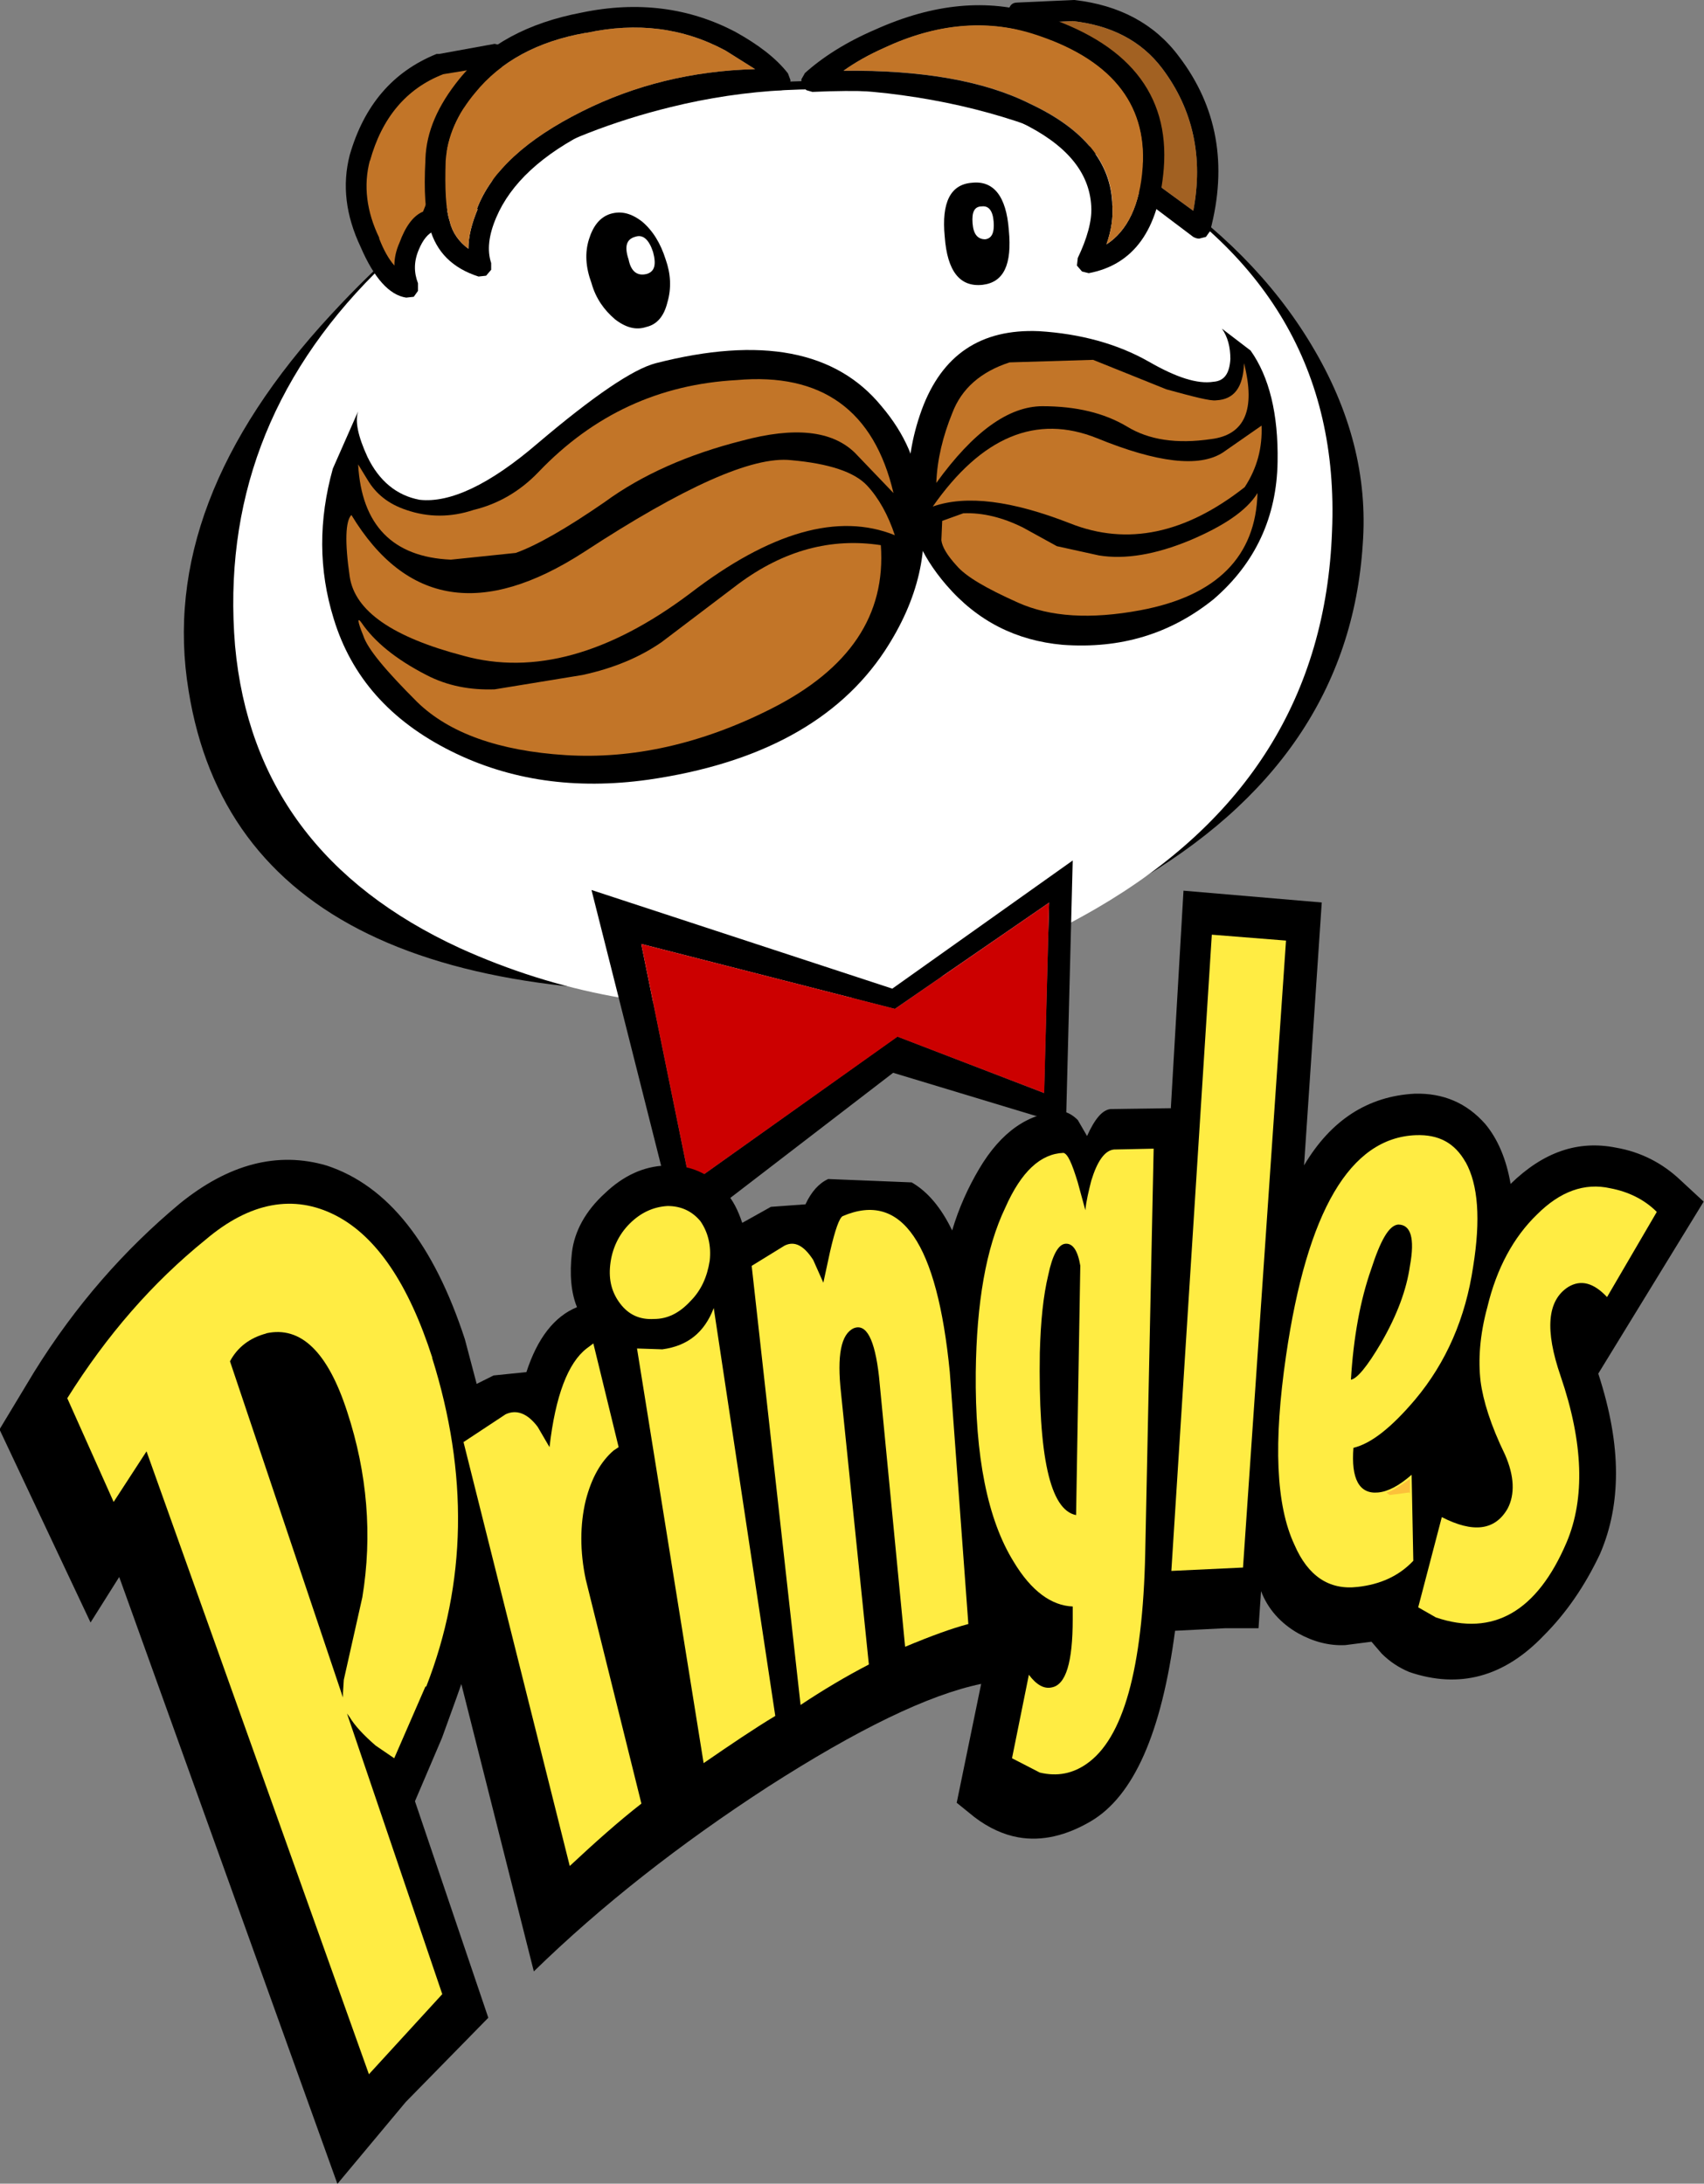 <?xml version="1.0" encoding="UTF-8"?>
<svg xmlns="http://www.w3.org/2000/svg" id="Layer_2" viewBox="0 0 101.06 129.5">
  <rect x="0" y="0" width="101.06" height="129.5" fill="#808080" stroke="none"/>
  <defs>
    <style>.cls-1{fill:none;stroke:#036;stroke-linecap:round;stroke-linejoin:round;stroke-width:1px;}.cls-2,.cls-3,.cls-4,.cls-5,.cls-6,.cls-7,.cls-8{stroke-width:0px;}.cls-3{fill:#c00;}.cls-4{fill:#c27528;}.cls-5{fill:#a26122;}.cls-6{fill:#fff;}.cls-7{fill:#ffec43;}.cls-8{fill:#fcc13a;}</style>
  </defs>
  <g id="Layer_1-2">
    <path class="cls-1" d="m62.93,20.84c-2.3-.65-4.3.3-5.95,2.85-.8,1.3-1.4,2.65-1.8,4.1"></path>
    <path class="cls-2" d="m68.27,10.8c-4.15-2.75-8.75-4.6-13.75-5.45-5.4-.95-10.74-.65-15.99.85-6.75,1.95-13.04,6.1-18.89,12.45-6.85,7.4-9.7,14.84-8.45,22.34,2.15,13.34,14.19,19.19,36.14,17.59,6.95-.45,13.49-2.5,19.74-6.1,8.65-4.95,13.2-11.7,13.75-20.19.3-4-.7-7.95-3.05-11.85-2.25-3.75-5.45-6.95-9.5-9.65h0Z"></path>
    <path class="cls-6" d="m53.53,5.65c-4.7-.65-9.3-.4-13.75.7-6.75,1.65-12.6,4.9-17.54,9.85-6.25,6.25-9,13.64-8.3,22.09.75,8.2,5.2,14.19,13.34,17.94,5.85,2.65,12.05,3.8,18.54,3.45,6.75-.35,13.15-2.3,19.19-5.8,8.95-5.2,13.64-12.64,13.99-22.39.4-9.45-3.85-16.64-12.69-21.64-3.8-2.15-8.05-3.55-12.79-4.2h0Z"></path>
    <path class="cls-4" d="m24.49,14.54c.3-.85.7-1.35,1.25-1.5l3.9-9.85-3.3.55c-2.45.95-4.05,2.8-4.8,5.55-.45,1.65-.25,3.3.6,5.05.7,1.6,1.45,2.5,2.3,2.65-.3-.75-.3-1.6.05-2.45h0Z"></path>
    <path class="cls-2" d="m29.74,2.7l-.4-.1-3.3.6h-.15c-2.6,1.05-4.3,3.05-5.15,6-.45,1.75-.25,3.55.65,5.45.8,1.85,1.7,2.85,2.7,3l.45-.05.25-.35v-.45c-.25-.65-.25-1.3.05-2,.25-.6.55-.95.9-1.1l.2-.15.15-.25,3.9-9.85v-.45l-.25-.3h0Zm-3.45,1.7l2.15-.35-3.35,8.5c-.6.25-1.05.9-1.4,1.85-.2.45-.3.9-.3,1.35-.35-.4-.65-.95-.9-1.6v-.05c-.75-1.55-.95-3.1-.55-4.6v.05c.7-2.55,2.15-4.3,4.35-5.15h0Z"></path>
    <path class="cls-2" d="m63.72,0h-.05l-3.3.15c-.2,0-.35.05-.45.2l-.2.35c0,.15.05.3.15.45l8.1,10.8.15.1,2.65,2c.1.05.2.1.35.1l.4-.1.25-.35c1.05-3.95.4-7.4-1.85-10.35-1.45-1.95-3.55-3.05-6.2-3.35h0Zm-2.15,1.35l2.05-.1c2.25.25,4.05,1.15,5.3,2.8,1.85,2.45,2.45,5.3,1.85,8.45l-1.85-1.35-7.35-9.8h0Z"></path>
    <path class="cls-5" d="m63.62,1.25l-2.05.1,7.35,9.8,1.85,1.35c.6-3.15,0-6-1.85-8.45-1.25-1.65-3.05-2.55-5.3-2.8h0Z"></path>
    <path class="cls-2" d="m47.73,4.35l-.2.35v.35l.3.3.35.1c5.35-.25,9.45.35,12.34,1.8,2.7,1.3,4.1,2.95,4.2,5,.05.85-.25,1.9-.8,3.05l-.05.45.3.35.4.1c2.65-.5,4.15-2.55,4.45-6.2.35-4.45-2.15-7.5-7.45-9.15-3-.95-6.2-.65-9.65.9-1.75.75-3.15,1.65-4.2,2.6h0Zm17.89,10.15c.3-.85.4-1.6.35-2.3-.05-2.55-1.7-4.55-4.9-6.05-2.7-1.35-6.4-2-11.05-1.95.7-.5,1.5-.95,2.4-1.35,3.1-1.45,6.05-1.7,8.79-.85,4.6,1.45,6.8,4.1,6.55,7.9-.15,2.25-.9,3.8-2.15,4.6h0Z"></path>
    <path class="cls-4" d="m65.97,12.19c.05.7-.05,1.45-.35,2.3,1.25-.8,2-2.35,2.15-4.6.25-3.8-1.95-6.45-6.55-7.9-2.75-.85-5.7-.6-8.79.85-.9.4-1.7.85-2.4,1.35,4.65-.05,8.35.6,11.05,1.95,3.2,1.5,4.85,3.5,4.9,6.05h0Z"></path>
    <path class="cls-2" d="m46.73,4.35c-.7-.9-1.75-1.7-3.1-2.45-2.75-1.45-5.8-1.85-9.15-1.15-3.15.6-5.6,1.9-7.25,3.95-1.25,1.55-1.95,3.1-2,4.75v.05c-.1,1.85,0,3.15.25,4,.4,1.45,1.35,2.4,2.9,2.9l.45-.05.3-.35v-.4c-.25-.75-.15-1.65.3-2.7.85-2,2.7-3.75,5.65-5.2,3.35-1.65,7.1-2.45,11.2-2.35.15,0,.25-.05.4-.15.15-.1.2-.25.2-.45l-.15-.4h0Zm-3.7-1.35l1.75,1.1c-3.75.1-7.15.95-10.25,2.5-3.3,1.65-5.4,3.55-6.25,5.8h.05c-.35.85-.55,1.6-.55,2.35-.55-.4-.95-.95-1.1-1.6-.25-.75-.3-1.95-.25-3.6.1-1.45.7-2.8,1.75-4.05,1.5-1.85,3.7-3.05,6.55-3.55h.05c3-.65,5.75-.3,8.25,1.05h0Z"></path>
    <path class="cls-4" d="m44.78,4.1l-1.75-1.1c-2.5-1.35-5.25-1.7-8.25-1.05h-.05c-2.85.5-5.05,1.7-6.55,3.55-1.05,1.25-1.65,2.6-1.75,4.05-.05,1.65,0,2.85.25,3.6.15.65.55,1.2,1.1,1.6,0-.75.2-1.5.55-2.35h-.05c.85-2.25,2.95-4.15,6.25-5.8,3.1-1.55,6.5-2.4,10.25-2.5h0Z"></path>
    <path class="cls-2" d="m68.12,21.44c-1.85-1.05-4.05-1.65-6.5-1.8-3.45-.15-5.75,1.4-6.95,4.65-.6,1.65-.85,3.25-.8,4.9-.05,1.85.7,3.7,2.25,5.5,1.85,2.15,4.15,3.3,6.9,3.55,3.45.25,6.4-.65,8.95-2.7,2.5-2.15,3.75-4.9,3.8-8.15.05-2.85-.5-5.05-1.6-6.6l-1.7-1.3c.35.5.5,1.1.5,1.8-.05.85-.35,1.3-1,1.35-.95.15-2.2-.25-3.85-1.2h0Z"></path>
    <path class="cls-2" d="m19.79,36.69c1.05,3.45,3.35,6.05,6.95,7.85,3.5,1.75,7.4,2.3,11.7,1.7,6.6-.95,11.3-3.5,14.04-7.65,2-3.05,2.7-6.1,2.1-9.15-.15-1.95-.9-3.7-2.3-5.35-2.7-3.3-7.15-4.15-13.39-2.55-1.35.35-3.7,1.95-7,4.75-2.85,2.45-5.2,3.55-7,3.35-1.35-.25-2.4-1.1-3.1-2.55-.55-1.2-.75-2.1-.55-2.7l-1.5,3.4c-.85,3.05-.85,6,.05,8.9h0Z"></path>
    <path class="cls-2" d="m63.22,66.72l.4-15.69-10.7,7.6-17.84-5.85,5.2,20.59,12.69-9.75,10.25,3.1h0Zm-1-13.2l-.3,11.3-8.7-3.35-12.29,8.75-2.9-14.24,15.04,3.85,9.15-6.3h0Z"></path>
    <polygon class="cls-3" points="61.93 64.82 62.22 53.53 53.08 59.83 38.03 55.98 40.93 70.22 53.23 61.48 61.93 64.82 61.93 64.82"></polygon>
    <path class="cls-2" d="m39.58,17.94c.25-.85.2-1.7-.1-2.55-.3-.95-.75-1.7-1.4-2.25-.65-.5-1.25-.65-1.9-.45-.6.2-1,.7-1.25,1.5s-.2,1.65.15,2.6c.25.9.75,1.6,1.4,2.15.65.5,1.25.65,1.85.45.65-.15,1.05-.65,1.25-1.45h0Z"></path>
    <path class="cls-2" d="m58.28,16.89c1.25-.15,1.75-1.2,1.55-3.25-.15-2-.9-2.95-2.2-2.8-1.25.1-1.8,1.15-1.6,3.2.15,2.05.9,3,2.25,2.85h0Z"></path>
    <path class="cls-6" d="m38.38,16.24c.45-.15.55-.55.35-1.3-.25-.75-.6-1.05-1.05-.9-.55.15-.65.6-.4,1.35.15.75.55,1,1.1.85h0Z"></path>
    <path class="cls-6" d="m58.43,14.19c.4-.05.55-.4.5-1.05-.05-.65-.3-.95-.7-.9-.45,0-.6.35-.55,1,.05.65.3.95.75.95h0Z"></path>
    <path class="cls-4" d="m21.79,28.44l-.55-.9c.2,3.6,2.05,5.5,5.5,5.65l3.85-.4c1.25-.45,3-1.45,5.25-3,2.25-1.65,5-2.85,8.15-3.65,3.15-.85,5.35-.6,6.7.7l2.3,2.4c-1.15-4.9-4.25-7.15-9.3-6.7-4.6.25-8.5,2.05-11.75,5.45-1.1,1.15-2.4,1.9-3.85,2.25-1.35.45-2.7.45-4,0-1.05-.35-1.8-.95-2.3-1.8h0Z"></path>
    <path class="cls-4" d="m20.74,34.19c.3,2.05,2.55,3.6,6.75,4.7,4.15,1.15,8.65-.1,13.44-3.7,4.75-3.65,8.8-4.8,12.14-3.45-.4-1.2-.95-2.2-1.65-2.95-.75-.8-2.25-1.3-4.5-1.5-2.3-.25-6.4,1.6-12.29,5.45-5.95,3.85-10.55,3.15-13.79-2.2-.35.35-.4,1.6-.1,3.65h0Z"></path>
    <path class="cls-4" d="m21.54,37.68c.25.8,1.35,2.1,3.2,3.95,1.9,1.85,4.85,2.9,8.8,3.15,3.95.25,8.05-.65,12.2-2.75,4.65-2.35,6.8-5.55,6.5-9.7-2.95-.45-5.75.3-8.45,2.3l-4.55,3.45c-1.3.9-2.85,1.55-4.7,1.95l-5.2.85c-1.45.05-2.8-.2-4.05-.85-1.85-.95-3.1-2-3.85-3.1-.25-.35-.25-.1.1.75h0Z"></path>
    <path class="cls-4" d="m61.83,24.09c2,0,3.65.4,5,1.2,1.3.8,2.95,1.05,5,.75,2-.25,2.65-1.75,1.95-4.5-.05,1.45-.6,2.15-1.65,2.2-.35.05-1.3-.2-2.95-.65l-4.35-1.75-4.95.15c-1.7.55-2.85,1.55-3.4,3-.55,1.35-.9,2.75-.95,4.15,2.2-3.05,4.3-4.55,6.3-4.55h0Z"></path>
    <path class="cls-4" d="m57.13,30.44l-1.25.45-.05,1.15c.05.4.35.9.9,1.5.55.65,1.75,1.35,3.65,2.2,1.9.85,4.3,1,7.25.45,4.55-.85,6.85-3.2,6.95-6.95-.65,1.05-2,1.95-4,2.8-2.05.85-3.85,1.15-5.4.9l-2.5-.55-2-1.1c-1.2-.6-2.4-.9-3.55-.85h0Z"></path>
    <path class="cls-4" d="m65.07,25.99c-3.6-1.45-6.85-.1-9.75,4.05,2-.7,4.7-.35,8.15,1,3.4,1.35,6.85.6,10.35-2.15.75-1.15,1.05-2.35,1-3.65l-2.3,1.6c-1.4.9-3.9.6-7.45-.85h0Z"></path>
    <path class="cls-2" d="m69.47,65.72l-3.6.05c-.5.05-.95.6-1.4,1.6l-.55-.95c-.3-.3-.6-.45-.85-.5h-.1c-1.95.05-3.6,1.2-4.9,3.4-.65,1.1-1.2,2.3-1.6,3.65-.65-1.35-1.45-2.3-2.4-2.85l-4.95-.2c-.55.25-1,.75-1.35,1.5l-2.05.15-1.7.95c-.25-.75-.55-1.35-1-1.85-.95-1.1-2.1-1.6-3.55-1.55-1.3.05-2.5.6-3.6,1.65-1.15,1.05-1.8,2.25-1.95,3.5-.15,1.3-.05,2.4.3,3.25-1.35.55-2.35,1.85-3,3.85l-1.95.2-1,.5-.7-2.65c-1.85-5.65-4.55-9.1-8.2-10.3-2.9-.85-5.8-.1-8.7,2.25-3.3,2.75-6.2,6.05-8.65,10l-2.05,3.4,5.4,11.45,1.7-2.7,12.94,35.99,4.05-4.85,4.9-5-4.35-12.84,1.6-3.75.85-2.35.3-.85,4.3,17.04c4-3.9,8.65-7.55,13.89-10.95,5.3-3.4,9.5-5.45,12.64-6.1l-1.45,7.05,1.05.85c.85.65,1.75,1.05,2.6,1.2,1.4.25,2.85-.1,4.3-.95,2.55-1.5,4.2-5.25,5-11.3l2.95-.15h2l.15-2.2c.4,1.05,1.15,1.9,2.2,2.5.9.5,1.85.75,2.8.7l1.55-.2.6.7c.5.5,1.05.85,1.65,1.1,2.95,1,5.6.3,7.95-2.15,1.35-1.35,2.45-2.95,3.35-4.85.65-1.5.95-3.1.95-4.8,0-1.8-.35-3.75-1.05-5.9l6.25-10.2-1.35-1.25c-1.1-1.05-2.4-1.7-3.85-1.95-2.25-.45-4.3.25-6.25,2.15-.25-1.45-.75-2.65-1.5-3.55-1.1-1.25-2.5-1.85-4.2-1.8-2.75.15-4.95,1.55-6.55,4.25l1.05-15.59-8.2-.7-.75,12.89h0Z"></path>
    <path class="cls-7" d="m68.42,68.12l-2.35.05c-.55.05-1,.7-1.35,1.85-.15.6-.3,1.2-.35,1.75l-.45-1.65c-.35-1.15-.6-1.7-.85-1.75-1.35.05-2.5,1.1-3.45,3.25-1.15,2.4-1.7,5.65-1.75,9.75-.05,5,.7,8.75,2.25,11.25,1.05,1.75,2.25,2.6,3.5,2.65v.75c0,2.55-.4,3.9-1.25,4.05-.45.1-.9-.15-1.35-.75l-1,4.95,1.65.85c1.05.25,1.95.05,2.75-.5,2.2-1.5,3.35-5.65,3.5-12.5l.5-23.99h0Zm-6.75,12.09c.05-1.85.2-3.35.5-4.6.25-1.2.6-1.8,1-1.85.45-.05.75.4.9,1.3l-.25,14.79c-1.55-.3-2.25-3.5-2.15-9.65h0Z"></path>
    <path class="cls-7" d="m98.26,71.87c-.75-.75-1.7-1.2-2.75-1.4-1.55-.35-3,.2-4.35,1.55-1.4,1.35-2.4,3.2-2.95,5.5-.45,1.65-.55,3.15-.4,4.4.15,1.15.6,2.6,1.45,4.35.55,1.25.6,2.35.15,3.2-.75,1.3-2.05,1.45-3.9.5l-1.4,5.35,1.05.6c3.4,1.15,6-.35,7.75-4.45,1.1-2.6,1-5.9-.35-9.85-.95-2.75-.8-4.5.45-5.3.75-.45,1.5-.25,2.3.6l2.95-5.05h0Z"></path>
    <path class="cls-7" d="m36.69,85.82l-1.5-6.15-.4.3c-1.1.85-1.85,2.8-2.2,5.85l-.7-1.2c-.6-.8-1.25-1.05-1.9-.75l-2.5,1.65,6.3,25.14c1.5-1.4,2.9-2.65,4.25-3.7l-3.3-13.29c-.35-1.65-.35-3.25,0-4.7.35-1.35.9-2.3,1.65-2.95l.3-.2h0Z"></path>
    <polygon class="cls-7" points="76.27 55.78 71.87 55.43 69.47 93.16 73.72 92.96 76.27 55.78 76.27 55.78"></polygon>
    <path class="cls-7" d="m45.98,101.76l-3.65-24.19c-.55,1.45-1.55,2.25-3.05,2.45l-1.5-.05,3.95,24.59c1.6-1.1,3-2.05,4.25-2.8h0Z"></path>
    <path class="cls-7" d="m37.34,72.57c-.65.65-1.05,1.5-1.15,2.45-.1.9.1,1.65.6,2.3.5.65,1.15.95,2,.9.8,0,1.5-.35,2.15-1.05.65-.65,1-1.45,1.15-2.4.1-.9-.1-1.7-.55-2.35-.5-.6-1.15-.9-1.95-.9-.85.05-1.6.4-2.25,1.05h0Z"></path>
    <path class="cls-7" d="m25.64,80.52c-1.4-4.35-3.3-7.2-5.75-8.45-2.45-1.25-5.05-.8-7.7,1.45-3.15,2.55-5.85,5.65-8.2,9.4l2.75,6.15,1.95-3,13.19,36.94,4.35-4.75-5.65-16.64.15.2c.3.5.8,1.05,1.55,1.7l1.1.75,1.85-4.25h.05c2.4-6.15,2.5-12.64.35-19.49h0Zm-9.85-1.45c2.05-.45,3.65,1.1,4.8,4.65,1.2,3.65,1.5,7.35.9,11l-1.1,4.9-.05.8v.25l-6.7-19.94c.45-.85,1.2-1.4,2.15-1.65h0Z"></path>
    <path class="cls-7" d="m46.53,73.87l-1.95,1.2,2.9,26.04c1.35-.9,2.7-1.7,4.05-2.4l-1.65-16.09c-.25-2.25,0-3.5.75-3.85.75-.3,1.25.65,1.5,2.85l1.55,16.04c1.55-.65,2.8-1.1,3.75-1.35l-1.1-14.94c-.75-7.65-2.85-10.75-6.35-9.25-.2.1-.45.8-.75,2.1l-.4,1.85-.6-1.35c-.55-.85-1.1-1.15-1.7-.85h0Z"></path>
    <path class="cls-7" d="m86.92,68.92c-.65-1.15-1.6-1.65-2.95-1.6-3.9.15-6.45,4.5-7.7,13.09-.75,5.15-.6,8.85.5,11.2.8,1.85,2.05,2.7,3.75,2.5,1.35-.15,2.45-.65,3.3-1.55l-.1-5.1c-.75.65-1.4,1-2,1.05-1.1.1-1.6-.8-1.45-2.65,1.05-.25,2.25-1.2,3.65-2.85,1.85-2.2,3-4.85,3.45-7.9.45-2.8.3-4.85-.45-6.2h0Zm-4,3.7c.75,0,1,.8.7,2.45-.2,1.4-.75,2.9-1.7,4.55-.85,1.45-1.45,2.15-1.8,2.2.15-2.5.55-4.7,1.2-6.55.55-1.7,1.05-2.6,1.6-2.65h0Z"></path>
    <path class="cls-8" d="m83.62,87.71c-.65.45-1.1.75-1.4.8l.2.15,1.15-.15.05.05v-.85h0Z"></path>
  </g>
</svg>
